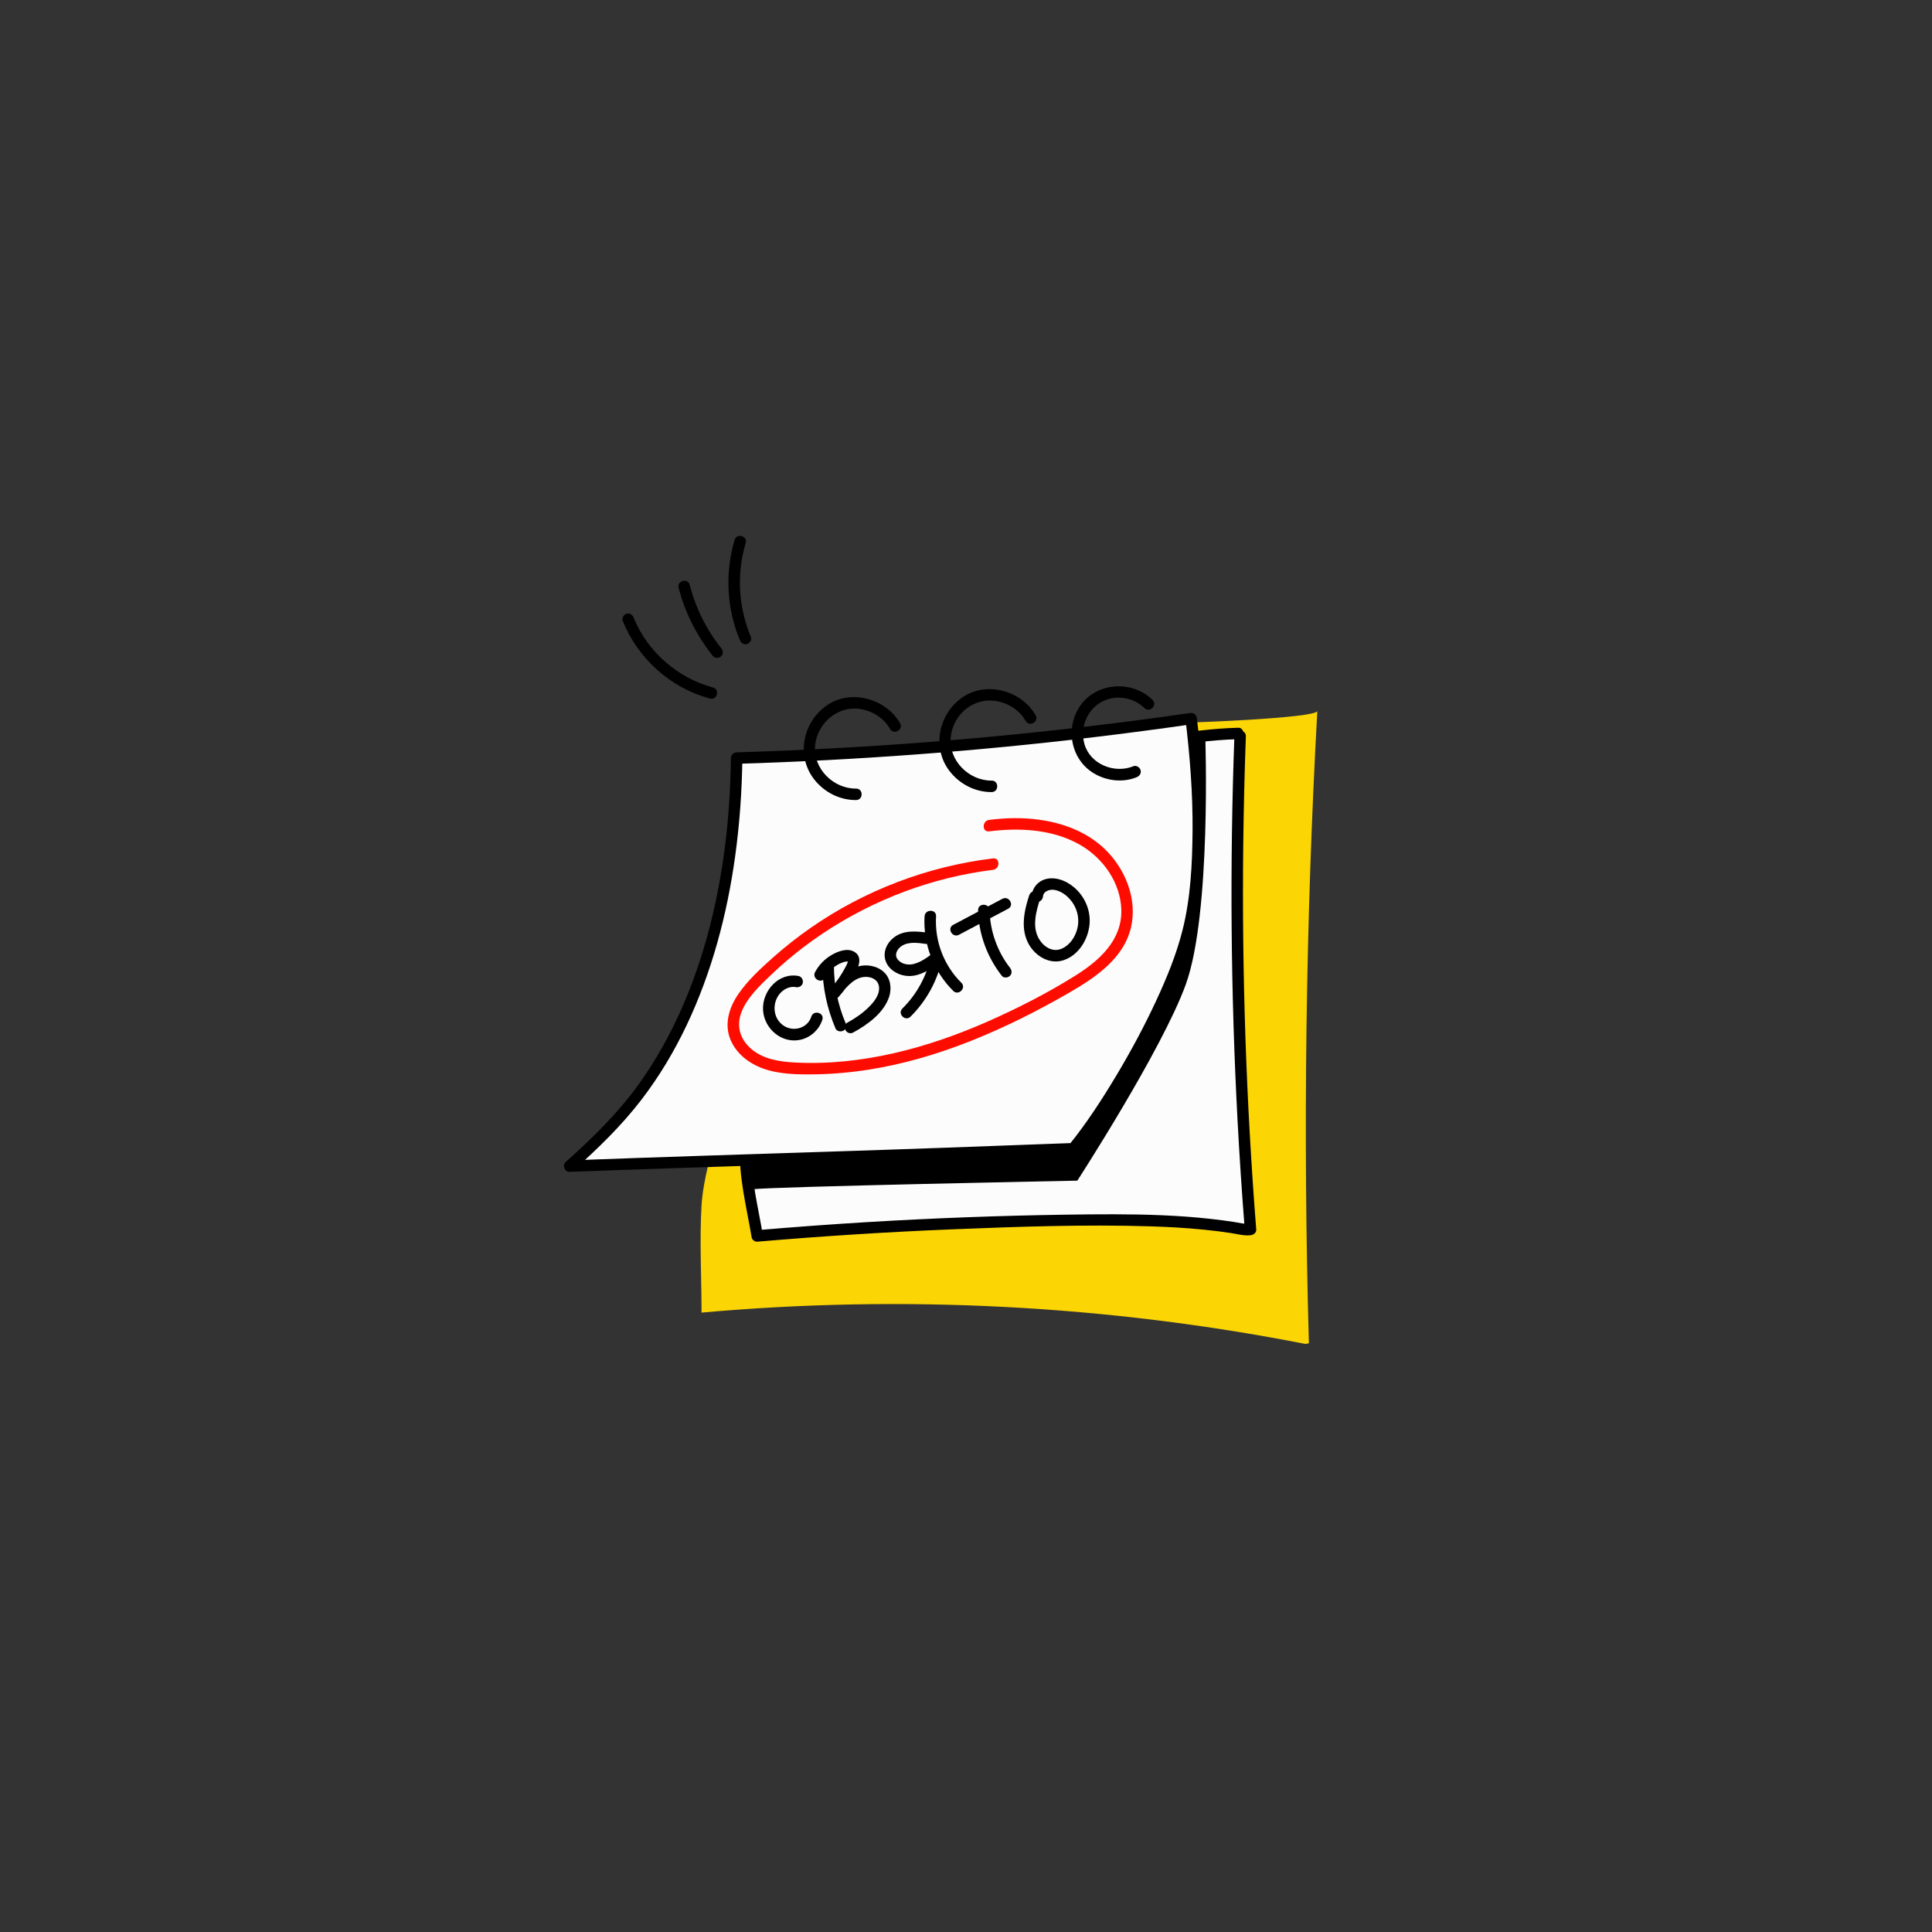 <?xml version="1.0" encoding="UTF-8"?>
<svg id="_Шар_1" data-name="Шар 1" xmlns="http://www.w3.org/2000/svg" viewBox="0 0 1080 1080">
  <rect x="0" y="0" width="1080" height="1080" fill="#333333" stroke="none"/>
  <defs>
    <style>
      .cls-1 {
        fill: #ff0c00;
      }

      .cls-2 {
        fill: #fbd504;
      }

      .cls-3 {
        fill: #fcfcfc;
      }
    </style>
  </defs>
  <path class="cls-2" d="M392.17,733.77c-.01-19.72-1.15-39.79-.03-59.48.88-15.52,6.14-31.11,9.31-46.55,7.9-38.41,15.8-76.83,23.7-115.24,2.02-9.82,4.26-20.1,10.94-27.79,12.03-13.84,33.35-14.42,51.85-17.39,31.87-5.12,60.88-20.22,90.2-33.28,26.2-11.66,39.68-30.08,69-29.73,12.27.15,89.03-2.79,89.25-6.88-6.48,117.7-8.06,235.66-4.71,353.48l-1.93.36c-110.82-21.7-224.97-27.62-337.57-17.52Z"/>
  <g>
    <path class="cls-3" d="M692.02,410.02c-42.87,1.17-84.76,14.59-121.67,35.03-36.9,20.44-69.07,47.71-97.71,77.56-15.41,16.06-30.04,33.16-39.39,52.88-8.6,18.12-12.22,37.63-15.46,57.08-3.24,19.43,2.33,38.93,5.51,58.34,60.76-5.23,121.75-8.17,182.76-8.8,30.42-.32,61.05-.04,90.9,5.42l2.09-.23c-7.24-91.7-9.18-183.77-5.8-275.67"/>
    <path d="M692.02,406.82c-57.66,1.69-112.62,24.65-158.91,58.21-22.61,16.4-43.41,35.18-62.74,55.32-19.65,20.48-37.49,42.67-46.43,69.99-2.66,8.13-4.64,16.47-6.3,24.86-1.59,8.07-3.35,16.31-3.88,24.53-1.13,17.56,3.59,34.85,6.43,52.03.21,1.28,1.81,2.46,3.09,2.35,36.57-3.14,73.21-5.46,109.89-6.95,36.5-1.48,73.2-2.74,109.72-1.64,10.01.3,20.02.86,29.99,1.86,5.03.5,10.05,1.11,15.05,1.87,3.68.56,7.38,1.66,11.1,1.25,1.62-.18,3.35-1.33,3.21-3.21-2.82-35.79-4.84-71.65-6.05-107.54-1.2-35.7-1.61-71.43-1.21-107.15.23-20.34.72-40.67,1.46-60.99.15-4.13-6.26-4.12-6.41,0-1.31,35.87-1.83,71.78-1.53,107.67.3,35.72,1.4,71.44,3.3,107.11,1.08,20.31,2.43,40.61,4.03,60.89l3.21-3.21c-3.16.35-6.27-.54-9.4-1.02-4.37-.66-8.76-1.24-13.16-1.72-8.92-.99-17.88-1.61-26.85-2-17.89-.76-35.8-.59-53.7-.33-36.89.54-73.76,1.92-110.59,4.13-20.71,1.25-41.4,2.77-62.07,4.54l3.09,2.35c-2.48-14.99-6.39-29.92-6.37-45.2.01-7.48,1.38-14.79,2.71-22.12,1.3-7.12,2.76-14.21,4.61-21.21,3.66-13.81,9.07-26.85,16.74-38.93,7.21-11.36,15.89-21.69,25.02-31.55,37.15-40.13,80.76-75.75,131.48-97.17,28.95-12.22,59.98-19.71,91.44-20.64,4.12-.12,4.14-6.53,0-6.41h0Z"/>
  </g>
  <path d="M602.23,659.99s-171.75,3.39-181.91,4.84c-10.16,1.46,0-46.57,0-46.57l253.43-207s3.53,99.49-10.94,139.2c-13.36,36.65-60.58,109.53-60.58,109.53Z"/>
  <g>
    <path class="cls-3" d="M411.79,423.77c-.77,71.6-18.44,150.64-68.7,204.36-7.79,8.32-16.14,16.14-24.63,23.74,78.42-2.96,149.04-4.78,227.46-7.74,14.89-.56,54.09-1.99,54.09-1.99,24.42-30.2,59.85-93.18,65.92-129.72,4.35-26.18,4.73-52.81,2.96-79.33-.7-10.49-1.74-20.97-3.01-31.4-84.19,12.17-169.07,19.54-254.09,22.07"/>
    <path d="M408.58,423.77c-.37,31.99-3.96,64.01-12.01,95.01s-20.74,61.22-39.57,87.4c-11.67,16.22-25.97,30.14-40.82,43.42-2.06,1.84-.45,5.58,2.27,5.47,43.3-1.63,86.61-3,129.92-4.39,38.22-1.23,76.43-2.58,114.64-3.99,11.58-.43,23.16-.85,34.74-1.27.74-.03,1.51,0,2.25-.08,3-.37,5.13-4.53,6.83-6.78,4.4-5.79,8.56-11.77,12.56-17.85,17.7-26.88,33.65-55.97,44.08-86.49,5.51-16.13,7.75-32.88,8.88-49.85,1.47-22.15.61-44.4-1.5-66.48-.52-5.41-1.11-10.8-1.77-16.19-.27-2.25-1.82-3.42-4.06-3.09-65.47,9.45-131.35,15.98-197.4,19.6-18.6,1.02-37.22,1.8-55.84,2.36-4.12.12-4.14,6.54,0,6.41,66.76-2,133.42-6.96,199.73-14.89,18.43-2.21,36.84-4.64,55.21-7.29l-4.06-3.09c2.51,20.84,4.16,41.81,3.99,62.82-.15,18.35-1.07,37.4-5.56,55.26-3.41,13.58-8.78,26.68-14.66,39.36-6.65,14.35-14.16,28.31-22.28,41.89-8.03,13.42-16.6,26.66-26.43,38.84l2.27-.94c-24.54.89-49.08,1.83-73.63,2.71-44.06,1.59-88.13,2.93-132.2,4.38-25.24.83-50.48,1.69-75.72,2.64l2.27,5.47c13.6-12.17,26.7-24.86,37.84-39.37,9.91-12.91,18.3-26.95,25.28-41.66,14.12-29.77,22.65-61.96,27.14-94.53,2.5-18.17,3.8-36.47,4.02-54.81.05-4.13-6.37-4.13-6.41,0h0Z"/>
  </g>
  <path d="M578.92,399.79c-7.87-13.6-27.04-19.12-40.44-10.27-13.75,9.09-17.88,28.34-7.63,41.58,5.59,7.22,14.32,11.74,23.5,11.67,4.13-.03,4.13-6.44,0-6.41-12.78.1-24.19-11.27-22.88-24.24s12.81-22.33,25.39-20.23c6.85,1.14,13.02,5.09,16.52,11.14,2.07,3.57,7.61.35,5.54-3.24h0Z"/>
  <path d="M503.12,404.26c-7.87-13.6-27.04-19.12-40.44-10.27-13.75,9.09-17.88,28.34-7.63,41.58,5.59,7.22,14.32,11.74,23.5,11.67,4.13-.03,4.13-6.44,0-6.41-12.78.1-24.19-11.27-22.88-24.24,1.25-12.48,12.81-22.33,25.39-20.23,6.85,1.14,13.02,5.09,16.52,11.14,2.07,3.57,7.61.35,5.54-3.24h0Z"/>
  <path d="M644.27,391.26c-11.03-10.92-30.43-10.04-39.85,2.48-9.26,12.3-6.23,30.66,7.12,38.6,7.06,4.2,16.15,5.28,23.82,2.14,1.6-.66,2.74-2.13,2.24-3.94-.42-1.52-2.33-2.9-3.94-2.24-10.63,4.36-24.25-1.01-27.48-12.46-3.23-11.45,3.96-23.81,15.89-25.61,6.35-.96,13.09,1.06,17.67,5.58,2.94,2.91,7.47-1.63,4.54-4.54h0Z"/>
  <path d="M446.5,545.62c-11.2-2.25-20.64,8.39-19.94,19.18.69,10.51,10.83,19.02,21.4,16.31,5.52-1.42,10.02-5.67,11.74-11.09,1.25-3.94-4.94-5.63-6.18-1.7-2,6.3-9.57,8.57-15,5.32-6.12-3.65-7.17-11.85-3.15-17.49,2.05-2.87,5.83-5.06,9.42-4.34,1.7.34,3.46-.49,3.94-2.24.43-1.58-.53-3.6-2.24-3.94h0Z"/>
  <path d="M459.74,539.97c.07,12.09,2.62,23.9,7.35,35.01.68,1.59,3.03,1.95,4.39,1.15,1.65-.96,1.83-2.79,1.15-4.39-4.27-10.02-6.41-20.89-6.47-31.77-.02-4.13-6.44-4.13-6.41,0h0Z"/>
  <path d="M461.19,546.6c1.38-2.55,3.26-4.8,5.67-6.44,1.27-.86,2.64-1.61,4.1-2.12.53-.18,1.08-.38,1.64-.48.39-.07.94.03,1.3-.09.53.19.61.18.23-.02-.07-.43-.11-.38-.12.16-.27.4-.51,1.32-.74,1.77-.84,1.69-1.77,3.35-2.77,4.96-1.85,3-3.95,5.8-6.28,8.44,1.51,1.51,3.02,3.02,4.54,4.54,3.45-4.34,7.6-10.03,13.44-11.09,3.95-.72,8.67.95,9.17,5.39.51,4.56-2.96,8.69-6,11.65-3.43,3.34-7.44,6.06-11.64,8.35-3.63,1.98-.39,7.52,3.24,5.54,8.04-4.38,17.21-10.99,20.12-20.11,1.48-4.64.71-10.22-2.97-13.64-3.81-3.54-9.68-4.54-14.6-3.13-6.57,1.88-11.2,7.36-15.29,12.5-1.08,1.35-1.32,3.21,0,4.54,1.17,1.17,3.38,1.3,4.54,0,3.39-3.84,6.42-8.01,8.89-12.5,2.19-3.97,4.98-10.05-.39-12.91-3.79-2.02-8.66-.17-12.1,1.76-4.02,2.24-7.34,5.66-9.52,9.7-1.97,3.63,3.57,6.87,5.54,3.24h0Z"/>
  <path d="M516.84,512.24c-.92,15.4,5.06,30.84,16.03,41.68,2.94,2.91,7.48-1.63,4.54-4.54-9.84-9.73-14.98-23.36-14.15-37.15.25-4.12-6.17-4.11-6.41,0h0Z"/>
  <path d="M519.19,521.46c-6.45-.89-13.6-1.73-19.19,2.37-4.59,3.37-7.06,9.25-4.38,14.62,2.29,4.57,7.71,7.18,12.68,7.16,6.39-.02,11.92-3.86,16.83-7.52-1.57-1.21-3.14-2.41-4.71-3.62-2.39,11.15-7.88,21.28-15.98,29.31-2.94,2.91,1.6,7.44,4.54,4.54,8.83-8.75,15.02-19.97,17.63-32.14.52-2.44-2.29-5.43-4.71-3.62-3.45,2.57-7.07,5.36-11.34,6.36-3.01.7-6.68,0-8.7-2.53-2.12-2.67-.37-5.87,2.12-7.54,3.88-2.6,9.15-1.81,13.51-1.21,1.71.24,3.44-.41,3.94-2.24.41-1.5-.51-3.71-2.24-3.94h0Z"/>
  <path d="M546.75,508.87c.35,13.37,5.06,26.1,13.27,36.62,1.07,1.37,3.42,1.12,4.54,0,1.35-1.35,1.07-3.17,0-4.54-7.12-9.11-11.09-20.55-11.39-32.09-.11-4.12-6.52-4.14-6.41,0h0Z"/>
  <path d="M536.08,522.54c9.17-4.85,18.33-9.71,27.5-14.56,3.65-1.93.41-7.47-3.24-5.54-9.17,4.85-18.33,9.71-27.5,14.56-3.65,1.93-.41,7.47,3.24,5.54h0Z"/>
  <path d="M575.34,500.47c-2.89,8.75-5.03,19-.17,27.49,3.85,6.73,11.82,11.43,19.58,8.73,8.36-2.91,13.54-11.59,14.32-20.09.74-8.06-3.02-16.17-9.35-21.13-3.96-3.11-8.97-5.16-14.06-4.29s-8.55,4.84-9,9.75c-.16,1.73,1.59,3.21,3.21,3.21,1.86,0,3.05-1.47,3.21-3.21.23-2.55,3.27-3.68,5.45-3.56,2.96.17,5.86,1.81,8.03,3.76,4.28,3.85,6.62,9.39,6.13,15.15s-3.97,11.95-9.45,14.15c-5.08,2.03-10.03-1.36-12.52-5.71-3.94-6.88-1.49-15.55.82-22.55,1.3-3.93-4.9-5.61-6.18-1.7h0Z"/>
  <path class="cls-1" d="M555,479.86c-36.51,4.46-71.73,17.84-101.92,38.88-7.46,5.2-14.62,10.84-21.4,16.9-6.79,6.06-13.7,12.46-18.9,19.98-5.1,7.37-8.04,16.64-4.54,25.32,3.21,7.95,10.28,13.44,18.17,16.32,9.17,3.35,19.46,3.42,29.1,3.3s20.14-1.06,30.09-2.62c19.77-3.09,39.06-8.85,57.62-16.26,18.83-7.52,36.97-16.65,54.52-26.8,14.43-8.34,30.25-18.9,34.42-36.16,3.87-16.04-3.13-33.2-14.8-44.31-13.29-12.65-32.33-17.15-50.22-17.06-4.75.03-9.49.39-14.21.98-4.04.51-4.09,6.93,0,6.41,17.11-2.14,35.52-1.22,50.82,7.52,12.98,7.42,22.81,21.41,23.08,36.67.29,16.73-12.4,28.11-25.51,36.33-15.47,9.7-31.94,18.13-48.62,25.52-33.93,15.03-71.17,25.15-108.55,23.16-8.4-.45-17.55-1.86-24.15-7.54s-8.56-13.25-5.33-21.09c3.29-7.98,10.02-14.29,16.14-20.15,6.07-5.81,12.48-11.28,19.2-16.32,27.23-20.44,59.08-34.5,92.57-40.67,4.13-.76,8.28-1.4,12.45-1.91s4.09-6.91,0-6.41h0Z"/>
  <path d="M403.12,362.29c-8.31-10.39-14.26-22.53-17.58-35.39-1.03-3.99-7.22-2.3-6.18,1.7,3.61,13.99,10.21,26.95,19.23,38.22,1.08,1.35,3.41,1.13,4.54,0,1.34-1.34,1.09-3.18,0-4.54h0Z"/>
  <path d="M398.57,384.32c-19.74-5.29-36.67-19.99-44.32-39.01-.65-1.62-2.13-2.72-3.94-2.24-1.53.4-2.89,2.34-2.24,3.94,8.51,21.14,26.73,37.57,48.8,43.49,3.99,1.07,5.69-5.12,1.7-6.18h0Z"/>
  <path d="M419.77,356.1c-7-16.69-8.1-35.21-2.94-52.57,1.18-3.96-5.01-5.66-6.18-1.7-5.45,18.34-4.47,38.32,2.94,55.98.68,1.61,2.12,2.72,3.94,2.24,1.51-.4,2.91-2.35,2.24-3.94h0Z"/>
</svg>
